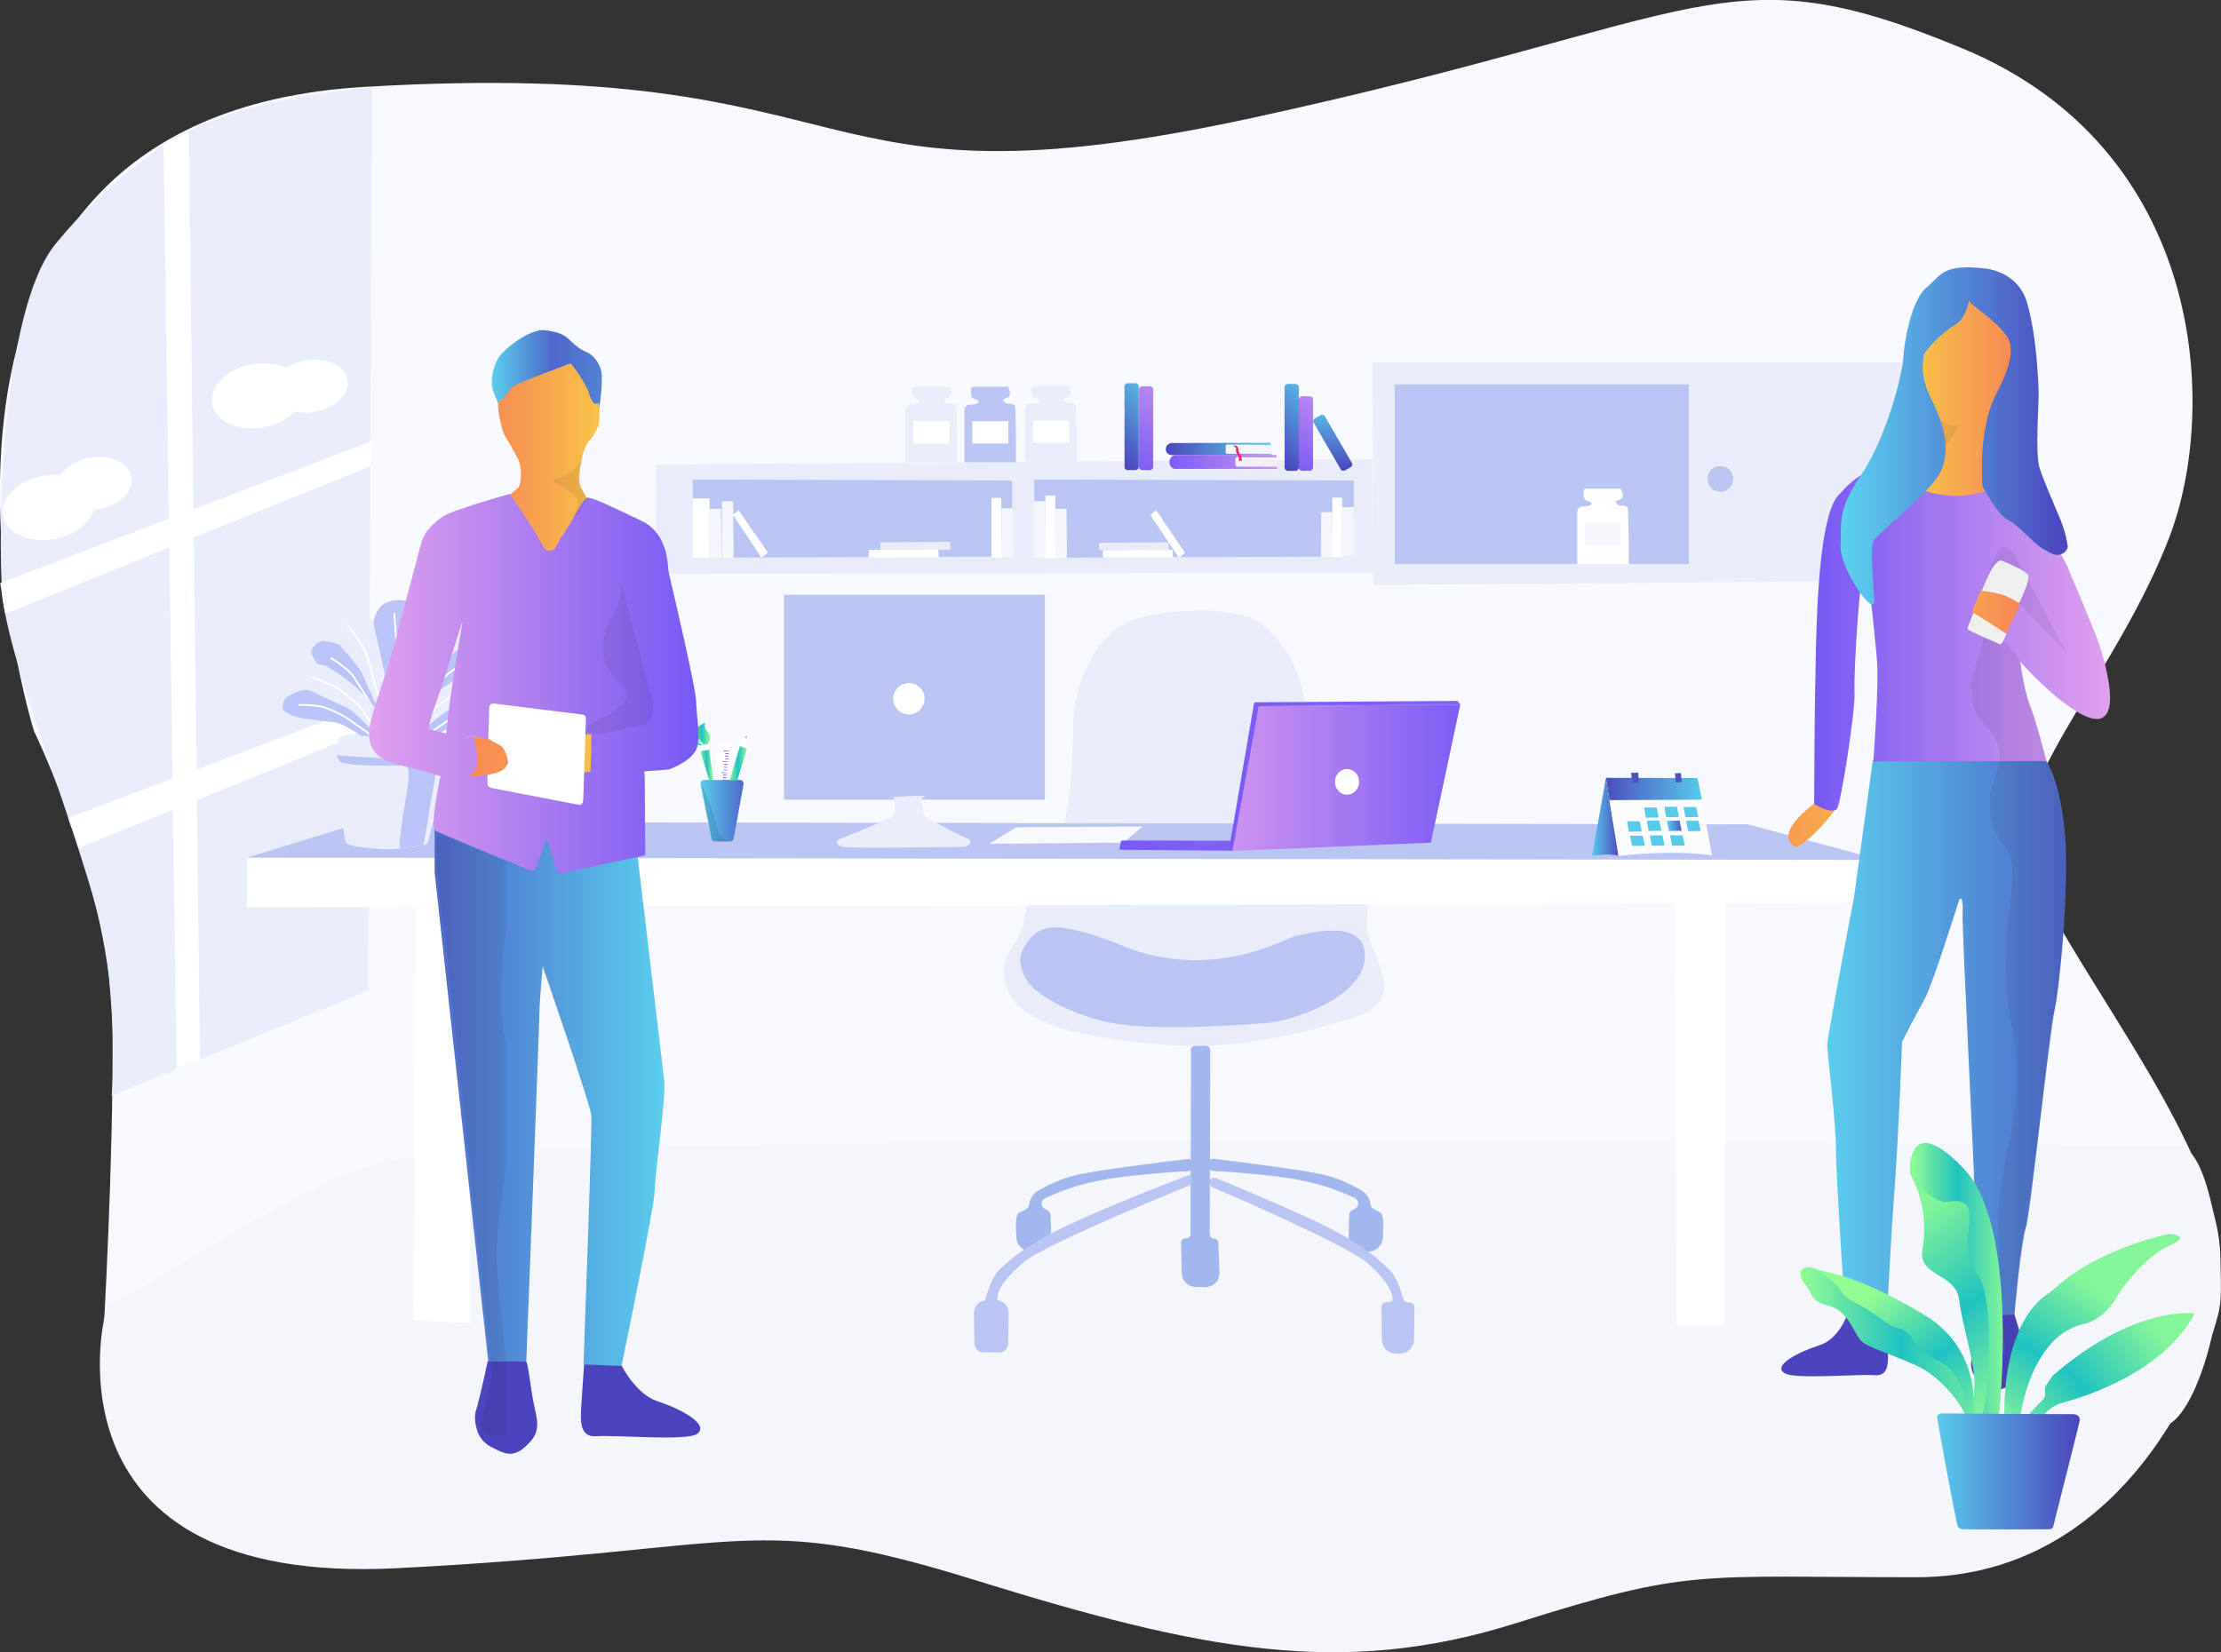 <?xml version="1.0" encoding="utf-8"?>
<!-- Generator: Adobe Illustrator 22.1.0, SVG Export Plug-In . SVG Version: 6.00 Build 0)  -->
<svg version="1.1" id="Layer_1" xmlns="http://www.w3.org/2000/svg" xmlns:xlink="http://www.w3.org/1999/xlink" x="0px" y="0px"
	 viewBox="0 0 935.2 695.8" style="enable-background:new 0 0 935.2 695.8;" xml:space="preserve">
<rect x="0" y="0" width="935.2" height="695.8" fill="#333333" stroke="none"/>
<style type="text/css">
	.st0{fill:#F8F8FF;}
	.st1{fill:#F5F5FC;}
	.st2{fill:#E9EDFB;}
	.st3{fill:#FFFFFF;}
	.st4{fill:#E9EDFA;}
	.st5{fill:#BAC5F4;}
	.st6{fill:#A2B7ED;}
	.st7{fill:#E9EDFC;}
	.st8{fill:#BAC4F6;}
	.st9{fill:none;stroke:#FFFFFF;stroke-width:0.75;stroke-linecap:round;stroke-miterlimit:10;}
	.st10{fill:#4B44BE;}
	.st11{fill:url(#SVGID_1_);}
	.st12{fill:url(#SVGID_2_);}
	.st13{fill:url(#SVGID_3_);}
	.st14{fill:url(#SVGID_4_);}
	.st15{opacity:7.000000e-02;enable-background:new    ;}
	.st16{clip-path:url(#SVGID_6_);}
	.st17{opacity:7.000000e-02;}
	.st18{fill:#EFEFEF;}
	.st19{fill:url(#SVGID_7_);}
	.st20{fill:url(#SVGID_8_);}
	.st21{fill:url(#SVGID_9_);}
	.st22{fill:url(#SVGID_10_);}
	.st23{fill:url(#SVGID_11_);}
	.st24{fill:url(#SVGID_12_);}
	.st25{fill:url(#SVGID_13_);}
	.st26{fill:url(#SVGID_14_);}
	.st27{fill:url(#SVGID_15_);}
	.st28{fill:url(#SVGID_16_);}
	.st29{fill:url(#SVGID_17_);}
	.st30{fill:url(#SVGID_18_);}
	.st31{fill:url(#SVGID_19_);}
	.st32{opacity:0.1;enable-background:new    ;}
	.st33{fill:url(#SVGID_20_);}
	.st34{fill:url(#SVGID_21_);}
	.st35{fill:url(#SVGID_22_);}
	.st36{fill:url(#SVGID_23_);}
	.st37{fill:url(#SVGID_24_);}
	.st38{fill:#F3F3F3;}
	.st39{fill:url(#SVGID_25_);}
	.st40{fill:url(#SVGID_26_);}
	.st41{fill:url(#SVGID_27_);}
	.st42{fill:url(#SVGID_28_);}
	.st43{fill:url(#SVGID_29_);}
	.st44{fill:url(#SVGID_30_);}
	.st45{fill:url(#SVGID_31_);}
	.st46{fill:url(#SVGID_32_);}
	.st47{fill:url(#SVGID_33_);}
	.st48{fill:url(#SVGID_34_);}
	.st49{fill:url(#SVGID_35_);}
	.st50{clip-path:url(#SVGID_37_);}
	.st51{clip-path:url(#SVGID_39_);}
	.st52{clip-path:url(#SVGID_41_);}
	.st53{fill:url(#SVGID_42_);}
	.st54{fill:url(#SVGID_43_);}
	.st55{fill:url(#SVGID_44_);}
	.st56{fill:url(#SVGID_45_);}
	.st57{fill:#FCFCFC;}
	.st58{fill:#58CAEA;}
	.st59{fill:url(#SVGID_46_);}
	.st60{fill:url(#SVGID_47_);}
	.st61{fill:url(#SVGID_48_);}
	.st62{fill:url(#SVGID_49_);}
	.st63{fill:url(#SVGID_50_);}
	.st64{fill:#F4F4F4;}
	.st65{fill:#4B46BD;}
	.st66{fill:url(#SVGID_51_);}
	.st67{fill:none;}
	.st68{fill:url(#SVGID_52_);}
	.st69{fill:#F8246A;}
	.st70{fill:url(#SVGID_53_);}
	.st71{fill:url(#SVGID_54_);}
	.st72{fill:url(#SVGID_55_);}
	.st73{fill:url(#SVGID_56_);}
	.st74{fill:url(#SVGID_57_);}
</style>
<title>bg6</title>
<g id="bg">
	<path class="st0" d="M14.3,307.9c0,0-80.3-258.3,139.1-271.3s178.9,55.3,373.7,13.1s198.1-71.3,299.5-29.2s108,150.7,86.8,205.9
		s-63.8,98.9-60.6,129.7s72.1,110,81.2,163.5c5,29.2-9.5,79-23.1,81.1c-100.9,16.1-506.3-10.4-506.3-10.4l-235.3-10.4L43.5,562.7
		c0,0,4.3-72.2,3.9-129.3C47,374.8,14.3,307.9,14.3,307.9z"/>
	<path class="st1" d="M44,554.8c0,0-27.4,113.4,123.1,105.7s148.8-24.4,243.8,5.1s154.2,41.2,227.6,18s75.3-19.3,168.5-19.3
		s125.1-99.4,127.5-113c2.9-16-3.8-68.5-17.2-68.6c-98.5-1.2-708.6-6.3-756.7,7c-41.3,11.4-91,49.4-114.9,59.5"/>
</g>
<g id="window">
	<path class="st2" d="M62,455.2l93-38l1.6-380.4c0,0-68.6,4.4-95.6,30.4L62,455.2z"/>
	<path class="st2" d="M61,67.2l2.3,387.5L47,461.5c0,0,2.3-17.6-1.7-55.9C41.6,369.9,3.8,283.3,1,250.2C-1,226.7,0.1,131,23.5,102.6
		C45.1,76.5,61,67.2,61,67.2z"/>
	
		<ellipse transform="matrix(0.985 -0.172 0.172 0.985 -27.012 21.093)" class="st3" cx="108.5" cy="166.8" rx="19.5" ry="13.5"/>
	
		<ellipse transform="matrix(0.985 -0.172 0.172 0.985 -25.981 24.823)" class="st3" cx="130.6" cy="162.7" rx="15.9" ry="11"/>
	
		<ellipse transform="matrix(0.985 -0.172 0.172 0.985 -36.387 6.673)" class="st3" cx="20.4" cy="213.8" rx="19.5" ry="13.5"/>
	<ellipse transform="matrix(0.985 -0.172 0.172 0.985 -34.366 9.816)" class="st3" cx="39.6" cy="203.7" rx="15.9" ry="11"/>
	<path class="st3" d="M68.9,61l4.7-2.6l0.2-0.1l2.9-1.5l2.8-1.3L84.2,446l-9.8,4.1L68.9,61z"/>
	<path class="st3" d="M33.1,357.2l-1.1-3.7c-0.2,0.1-0.8-2.7-0.9-2.7l-1.3-3l-1.1-3.3l126.9-47.9l0.4,10.7L33.1,357.2z"/>
	<path class="st3" d="M2.2,258.5l-0.4-2.1c-0.2-0.6-0.5-3.1-0.7-3.7l-0.5-4.1l-0.5-3l156.5-59.8l-0.5,10.5L2.2,258.5z"/>
</g>
<g id="seat">
	<path class="st4" d="M425.4,400.1c3.4-4.4,5.6-9.5,6.4-15c0.9-6.7,3.3-15.1,9.4-20.9c9.3-8.8,10.6-46,10.8-59.8
		c0.1-5.2,0.9-10.4,2.4-15.3c2.8-8.7,8.4-20.8,19.4-26.6c11.2-5.9,47-8.4,57.4,0.3c21.3,17.7,18.3,41,18.6,44.7
		c1.6,17.4,0.6,30.1,9.5,41.1s18.9,24.3,16.3,37.8s20.7,33.5-4.8,41.8s-51.6,14.1-80,11.8c-25.2-2-59.6-6.1-66.4-22.8
		C421.2,409,422.9,403.5,425.4,400.1z"/>
	<path class="st5" d="M431.8,398c1.2-1.7,2.7-4.2,5.4-5.6s8.2-5.2,35.1,5.8c38.4,15.8,70-3.5,73-3.9s30.1-8.9,29.4,8.9
		s-32.8,27.4-42.5,27.8s-50.1,4.3-70-1.5s-27.5-13.4-28.9-15.3C431.8,412.1,426.8,405.1,431.8,398z"/>
	<path class="st6" d="M434.4,527.2h1.9c3.4,0.1,6.3-2.7,6.3-6.1c0-0.1,0-0.1,0-0.2l-0.2-9c0-1-0.7-1.9-1.6-2.3l-0.6-0.3
		c-1.3-0.5-2-2-1.4-3.3c0.2-0.5,0.5-0.9,0.9-1.1c0.4-0.3,0.9-0.5,1.3-0.7c4.2-1.6,13.1-6.7,36.5-9.1c12.8-1.3,19.3-1.7,22.7-1.8
		c1.4-0.1,2.5-1.2,2.5-2.7c0-0.2,0-0.4-0.1-0.6l0,0c-0.3-1.2-1.5-2-2.8-1.8c-8.2,1-37.4,4.5-47,6.8c-5.6,1.4-11,3.7-16,6.7
		c-1.9,1.2-3.2,3.2-3.4,5.5c-0.1,0.8-0.5,1.5-1.1,1.9c-1,0.7-2,1.2-3.1,1.6c-1.6,0.5-1.6,6-1.2,10.6
		C428.1,524.5,430.9,527.1,434.4,527.2z"/>
	<path class="st6" d="M576.1,527.2h-1.4c-3.7,0.1-6.8-2.9-6.8-6.6c0-0.1,0-0.2,0-0.3l0.2-8.5c0-1,0.6-1.9,1.6-2.3l0.6-0.3
		c1.3-0.5,2-2,1.4-3.3c-0.2-0.4-0.5-0.8-0.9-1.1c-0.4-0.3-0.9-0.5-1.3-0.7c-4.2-1.6-13-6.7-36.2-9.1c-12.6-1.3-19.1-1.7-22.4-1.8
		c-1.4-0.1-2.5-1.2-2.5-2.7c0-0.2,0-0.4,0.1-0.6l0,0c0.3-1.2,1.5-2,2.8-1.8c8.2,1,37.1,4.5,46.5,6.8c5.6,1.4,10.9,3.7,15.8,6.7
		c1.9,1.2,3.2,3.2,3.4,5.5c0.1,0.8,0.5,1.5,1.1,1.9c0.9,0.6,1.9,1.2,3,1.6c1.6,0.5,1.5,6.1,1.2,10.7
		C582.2,524.5,579.5,527.1,576.1,527.2z"/>
	<path class="st6" d="M501.5,444.1l-0.2,75.7c0,1-0.8,1.8-1.8,1.8l0,0h-0.4c-1,0-1.8,0.8-1.8,1.8c0,0,0,0,0,0.1l0.3,12.8
		c0.1,3.1,2.6,5.7,5.8,5.7l4,0.1c3.3,0.1,6.1-2.6,6.1-5.9c0-0.1,0-0.2,0-0.4l-0.5-12.4c0-1-0.8-1.7-1.8-1.7l0,0
		c-1,0-1.8-0.8-1.8-1.8l0,0l0.2-77.6c0-1-0.8-1.8-1.8-1.8l0,0h-4.6c-1,0-1.8,0.8-1.8,1.8c0,0,0,0,0,0.1L501.5,444.1z"/>
	<path class="st5" d="M501.6,499c0,0-61.2,24.6-70.8,32.8s-11.2,13.3-10.8,15.5c0,0.2,0.4,0.4,0.8,0.5c2.4,0.7,4,2.9,3.9,5.3
		l-0.2,12.9c0,2-1.7,3.6-3.6,3.6H414c-2,0-3.6-1.6-3.7-3.6l-0.2-12.8c-0.1-2.7,1.9-5.1,4.6-5.5h0.1c0,0,2.4-9.7,6.1-13
		s10.2-10.7,35.8-21.9s44.8-18.2,44.8-18.2L501.6,499z"/>
	<path class="st5" d="M509.3,498.1c0,0.8,0.5,1.6,1.2,1.9c8.4,3.6,57.2,24.7,65.6,32.2c9.1,8.2,10.6,13.3,10.2,15.5
		c-0.1,0.5-1.4,0.7-2.7,0.8c-1.1,0.1-1.9,1-1.9,2.1l0.2,13.7c0,3.2,2.7,5.8,5.9,5.8h1.7c3.2,0,5.8-2.6,5.9-5.8l0.2-13.6
		c0-1-0.7-1.9-1.7-2l-1.5-0.3c-0.8-0.1-1.4-0.7-1.6-1.5c-0.7-2.7-2.7-9.2-5.5-11.8c-3.5-3.3-9.7-10.7-33.9-21.9
		c-18.6-8.5-33.5-14.6-39.4-17c-1-0.4-2.2,0-2.6,1C509.4,497.6,509.4,497.8,509.3,498.1L509.3,498.1z"/>
</g>
<g id="table">
	<polygon class="st3" points="174,556.2 175,382.2 198,382.2 198,557.2 	"/>
	<polygon class="st3" points="705,379.1 706,558.2 726,558.2 726.4,379.9 	"/>
	<polygon class="st3" points="104,361.2 104,382.2 792,380.2 792,362.2 	"/>
	<polygon class="st5" points="104,361.2 153,346.2 736,347.2 792,362.2 	"/>
	<polygon class="st0" points="416.5,355.4 428,348.4 481.1,348.1 473.1,354.9 	"/>
</g>
<g id="Flower">
	<path class="st7" d="M152,309.1c0,0-8.7-0.4-9.8,2.4s2,41,3.4,43.3s15.2,2.9,19.1,2.9c0,0,14.5-1.3,15.2-2.3s10.5-40.5,7.3-45.8
		s-34.7-0.4-34.7-0.4"/>
	<path class="st8" d="M141.5,318.1c0,0,27,2.1,30.2,1.2s2.1-9,2.1-9l13.4-0.6c0,0,0,7.8-0.9,8.7c-1,1.2-1.8,2.6-2.3,4.1
		c0,0.5-5.7,33.5-5.7,33.5s-8.7,1.3-9.8,1.2c-1.4-0.2,3.6-27.4,3.6-29.3s0-5.5-1.4-5.5s-27.8,0.8-28-2.2
		C142.6,319.5,142.1,318.7,141.5,318.1"/>
	<path class="st8" d="M152.2,310c0,0-7.5-5.3-11.5-5.8s-8.7-1-12.7-1.6s-9.1-2.4-9-4.8c0.1-2.3,0.6-3.5,2.9-4.8
		c2-1.3,4.2-2.1,6.6-2.4c1.8-0.2,19.8,4.5,27.3,15.7l3,3.7L152.2,310L152.2,310z"/>
	<path class="st8" d="M126.1,296.9c0,0,6.9-0.1,10.7,1.1c3,1.1,5.8,2.4,8.6,4l11.3,7.9"/>
	<path class="st9" d="M126.1,296.9c0,0,6.9-0.1,10.7,1.1c3,1.1,5.8,2.4,8.6,4l11.3,7.9"/>
	<path class="st8" d="M160.1,309.7c0,0-8.8-11.9-12.2-15.3s-7.4-7.2-10.7-10.7s-7.4-8.5-5.7-10.6s3-3.5,6.2-3c2.5,0.3,4.9,1.2,7,2.6
		c1.8,1.1,17.7,16.3,20,33.7l2.3,3.5L160.1,309.7z"/>
	<path class="st9" d="M139.5,277.2c0,0,6.8,4.1,9.5,8c2.5,3.7,6.5,10.2,6.5,10.2l4.5,12.5"/>
	<path class="st7" d="M164.5,310.2c0,0-10.2-22.2-12.1-26.6s-9.7-11-11.5-15.5c-1.7-4.5-2.8-7.7-1-10.2s6.5-4.5,9.5-3
		c2.8,1.4,6.5,5.6,8.1,7.7c1.3,1.7,9.6,31.8,8.9,38.8l1.6,8.9L164.5,310.2z"/>
	<path class="st9" d="M146.4,263.2c0,0,5.9,7.6,7.7,12c2,5,4,14.5,3.7,13l6.1,20.6"/>
	<path class="st7" d="M158.9,310.1c0,0-9-10.3-13.4-12.3s-9.4-4.2-13.7-6.4s-9.4-5.8-8.6-8c0.9-2.2,1.8-3.1,4.9-3.5
		c2.7-0.5,5.5-0.4,8.2,0.2c2,0.5,20.8,11.9,25.6,25.4l2.2,4.7L158.9,310.1z"/>
	<path class="st9" d="M131.5,285.4c0,0,7.8,2.6,11.7,5.2c2.9,2.2,5.7,4.5,8.4,7.1l8.6,12.6"/>
	<path class="st8" d="M182.4,310.3c0,0,8.2-5,12.5-5.5s9.3-0.9,13.7-1.5s9.8-2.3,9.7-4.5s-0.6-3.3-3.2-4.6c-2.2-1.2-4.6-2-7.1-2.3
		c-1.9-0.2-21.5,4.3-29.6,15l-3.3,3.5L182.4,310.3z"/>
	<path class="st8" d="M210.6,297.9c0,0-7.5-0.1-11.6,1.1c-3.2,1-6.3,2.3-9.3,3.8l-10.9,7.3"/>
	<path class="st9" d="M210.6,297.9c0,0-7.5-0.1-11.6,1.1c-3.2,1-6.3,2.3-9.3,3.8l-10.9,7.3"/>
	<path class="st8" d="M173.8,310.1c0,0,9.5-11.4,13.2-14.6s8-6.9,11.6-10.2s8-8.1,6.2-10.1s-3.2-3.3-6.7-2.9
		c-2.7,0.2-5.2,1.1-7.5,2.5c-1.9,1.1-19.1,15.6-21.6,32.2l-2.5,3.4L173.8,310.1z"/>
	<path class="st9" d="M196.1,279c0,0-7.4,3.9-10.3,7.6c-2.7,3.5-7.1,9.8-7.1,9.8l-4.9,11.9"/>
	<path class="st7" d="M169.1,310.6c0,0,11.1-21.2,13.1-25.4s10.5-10.5,12.4-14.8s3.1-7.4,1.1-9.7c-2-2.3-7.1-4.3-10.3-2.9
		c-3.1,1.3-7,5.3-8.8,7.4c-1.4,1.6-10.4,30.4-9.7,37.1l-1.7,8.5L169.1,310.6z"/>
	<path class="st8" d="M168,310.3c0,0,0.9-20.7,3-27.4c1.4-4.5,2.8-12,4.7-16.3s-1-9.8-2.9-12.2c-1.9-2.4-7-1.9-10.3-0.5
		c-3.1,1.3-4.8,5.6-5.2,7.9c-0.3,2.1,7,27,6.2,36.2l0.6,12.4L168,310.3z"/>
	<path class="st9" d="M188.6,265.7c0,0-6.3,7.2-8.3,11.5c-2.2,4.8-4.3,13.9-4,12.4l-7.2,20.2"/>
	<path class="st7" d="M175.2,310.5c0,0,9.8-9.8,14.5-11.7c4.7-1.9,10.2-4,14.8-6.1s10.2-5.5,9.3-7.6s-1.9-2.9-5.3-3.3
		c-2.9-0.4-5.9-0.4-8.8,0.2c-2.2,0.5-22.5,11.3-27.7,24.2l-2.4,4.4L175.2,310.5z"/>
	<path class="st9" d="M204.7,286.8c0,0-8.4,2.5-12.6,4.9c-3.1,2-6.2,4.3-9,6.7l-9.5,10.6"/>
	<path class="st9" d="M166,258.4c0,0,1.7,17.7,0.7,22.5c-0.4,2-0.2,14.5-0.2,14.5l-0.3,13.9"/>
</g>
<g id="computer">
	<rect x="330.1" y="250.5" class="st5" width="109.9" height="86.3"/>
	<circle class="st3" cx="382.7" cy="294.3" r="6.6"/>
	<path class="st4" d="M375.8,334.7c0,0,2.8,7.3-0.4,9.3s-22.6,9.7-22.6,9.7s-1.4,2.3,2,3c3.1,0.7,42.5,0.1,51,0
		c1.2,0.1,2.3-0.6,2.8-1.7c0.2-0.7-0.1-1.5-1.6-2c-2.6-0.9-12.2-6.2-16.4-8.4c-1.5-0.8-1.9-2.3-2.2-3.8c-0.5-2.3-0.8-4.8,0.8-5.3
		c2.5-0.8-13.3,0.2-13.3,0.2"/>
</g>
<g id="books">
	<polygon class="st4" points="292.5,241.6 578.3,241.2 577.8,193.4 276.3,195.7 276.1,241.6 	"/>
	<polygon class="st5" points="435.5,202 435.5,234.9 570,234.4 570,202.4 	"/>
	<polygon class="st5" points="291.7,202 291.7,234.9 426.2,234.4 426.2,202.4 	"/>
	<polygon class="st3" points="291.7,209.9 298.8,209.9 298.8,235 291.7,234.9 	"/>
	<polygon class="st1" points="298.9,214.3 303.6,214.3 303.8,234.9 298.8,235 	"/>
	<polygon class="st3" points="417.5,209.7 421.6,209.7 421.6,234.8 417.5,234.7 	"/>
	<polygon class="st1" points="421.7,214.1 426.4,214.1 426.6,234.7 421.6,234.8 	"/>
	<polygon class="st1" points="304,211.1 308.7,211.1 308.9,234.9 303.9,235 	"/>
	<polygon class="st3" points="308.6,216.8 311,214.9 323.3,232.7 320.6,234.9 	"/>
	<polygon class="st3" points="365.8,234.8 395.3,234.8 395.1,231.4 365.8,231.6 	"/>
	<polygon class="st4" points="370.7,231.5 400.2,231.5 400.1,228.2 370.7,228.4 	"/>
	<polygon class="st3" points="440.2,208.7 444.3,208.7 444.4,235.1 440.2,235 	"/>
	<polygon class="st1" points="444.4,214.3 449.1,214.3 449.3,234.9 444.4,235 	"/>
	<polygon class="st3" points="561,209.6 565.1,209.6 565.2,234.6 561,234.6 	"/>
	<polygon class="st1" points="565.1,213.6 570,213.6 570.2,234.4 565.2,234.5 	"/>
	<polygon class="st1" points="556.3,215.7 561,215.7 561.2,234.6 556.2,234.7 	"/>
	<polygon class="st1" points="435.4,211.1 440.2,211.1 440.3,235 435.4,235.1 	"/>
	<polygon class="st3" points="484.4,216.9 486.8,214.9 499,232.8 496.4,234.9 	"/>
	<polygon class="st3" points="464.4,234.8 493.9,234.8 493.7,231.5 464.4,231.7 	"/>
	<polygon class="st4" points="462.8,231.7 492.2,231.7 492.1,228.4 462.8,228.6 	"/>
	<polyline class="st4" points="578.1,190.9 577.8,152.6 845.8,152.6 846.4,244.2 578.3,246.4 578.1,194.4 	"/>
	<path class="st4" d="M387.2,168.7c0,0-2.6-0.9-2.8-1.5s-1.1-4.3,0.6-4.3h14.6c0,0,2.4,3.9-0.6,4.7s-0.4,2.4,0.4,2.4s2.8,0,3.2,1.1
		s0.4,23.6,0.4,23.6h-21.7v-21.9c0-1.3,1-2.3,2.3-2.4h0.1C386.1,170.4,387.8,169.8,387.2,168.7z"/>
	<rect x="384.6" y="177.4" class="st3" width="15.2" height="9.4"/>
	<path class="st5" d="M412,168.7c0,0-2.6-0.9-2.8-1.5s-1.1-4.3,0.6-4.3h14.6c0,0,2.4,3.9-0.6,4.7s-0.4,2.4,0.4,2.4s2.8,0,3.2,1.1
		s0.4,23.6,0.4,23.6h-21.7v-21.9c0-1.3,1-2.3,2.3-2.4h0.1C411,170.4,412.7,169.8,412,168.7z"/>
	<rect x="409.4" y="177.4" class="st3" width="15.2" height="9.4"/>
	<path class="st4" d="M437.6,168.4c0,0-2.6-0.9-2.8-1.5s-1.1-4.3,0.6-4.3H450c0,0,2.4,3.9-0.6,4.7s-0.4,2.4,0.4,2.4s2.8,0,3.2,1.1
		s0.4,23.6,0.4,23.6h-21.7v-21.9c0-1.3,1-2.3,2.3-2.4h0.1C436.5,170.1,438.3,169.5,437.6,168.4z"/>
	<rect x="435" y="177.1" class="st3" width="15.2" height="9.4"/>
	<rect x="587.3" y="161.9" class="st5" width="123.8" height="75.6"/>
	<circle class="st5" cx="724.4" cy="201.7" r="5.4"/>
	<path class="st3" d="M670,211.6c0,0-2.6-0.9-2.8-1.5s-1.1-4.3,0.6-4.3h14.6c0,0,2.4,3.9-0.6,4.7s-0.4,2.4,0.4,2.4s2.8,0,3.2,1.1
		s0.4,23.6,0.4,23.6h-21.7v-21.9c0-1.3,1-2.3,2.3-2.4h0.1C668.9,213.3,670.6,212.7,670,211.6z"/>
	<rect x="667.3" y="220.3" class="st1" width="15.2" height="9.4"/>
</g>
<g>
	<g>
		<path class="st10" d="M836.1,550.8c0,0.1-3.1,10-5.1,17.5c-2,7.6-1.2,10.3,3.6,14.7s8.2,2.3,12.7,0c4-2,5.8-5.9,6-10.5
			c0-0.9-0.1-1.7-0.3-2.6c-0.2-0.5-0.5-1.5-0.5-1.7c-1.4-5.1-4.3-14.6-4.3-14.6L836.1,550.8"/>
		<path class="st10" d="M766.1,566.6c-7.7,2.4-20.3,8.4-14.6,11.8c4.2,2.6,31.1,0.3,37.6,0.8c4.9,0.5,6.3-2.8,5.8-10.2
			c-0.5-5.6-0.8-15.8-0.8-15.8l-16.4,0.8C777.7,554,774.2,564.1,766.1,566.6"/>
	</g>
	
		<linearGradient id="SVGID_1_" gradientUnits="userSpaceOnUse" x1="1387.71" y1="722.35" x2="1488.284" y2="722.35" gradientTransform="matrix(-1 0 0 -1 2257.523 1160)">
		<stop  offset="0" style="stop-color:#4F68CA"/>
		<stop  offset="1" style="stop-color:#5ACEED"/>
	</linearGradient>
	<path class="st11" d="M788.6,320.2l-7.9,57.5c0,0-11.3,59-11.3,62.4s3.7,32.5,3.7,44.7c0,12.1,4,69.9,4,69.9l17.4,0.4
		c0,0,1.7-34.5,3.4-56.5c1.6-21.9,3-59.8,3-59.8s6-11.8,9.4-17.8s14.7-42.2,14.7-42.2s1.7-2.4,1.4,5c-0.4,7.4,5,108.5,5,119.2
		s3.8,51.1,3.8,51.1l13-0.4c0,0,2.7-31,4.8-36.6c2-5.7,10-83.4,12.1-91.7c2-8.3,6.3-51.3,4.4-74c-1.9-22.7-8-31.1-8-31.1
		L788.6,320.2z"/>
	
		<linearGradient id="SVGID_2_" gradientUnits="userSpaceOnUse" x1="1399.884" y1="-401.683" x2="1504.681" y2="-401.683" gradientTransform="matrix(-1 0 0 1 2257.523 640)">
		<stop  offset="0" style="stop-color:#F87B58"/>
		<stop  offset="0.5" style="stop-color:#F8C548"/>
		<stop  offset="1" style="stop-color:#F89C51"/>
	</linearGradient>
	<path class="st12" d="M840.7,129.7c-11.3-4.2-17.7-9.8-22.4-9.8c-5.1,0-8.2,6.5-13.4,28.2c-9.9,41.8-16.3,78.7-28,93
		c-16.2,19.6-6.9,34.5-7.1,40.4s-4.2,55.5-6,57c-3.1,2.5-16.2,12.6-8.3,18.1c2.6,1.8,18.5-15,18.6-18.7c0-3.5,2.7-56.9,2.9-58.8
		s1.5-37.3,1.5-37.3l16.3-7.7l26,27.6l29.8,6.4l5.8-97.3l1.4-6.2l-3.3-3.3l-0.1,0.1C854.3,161.4,846.7,131.9,840.7,129.7"/>
	
		<linearGradient id="SVGID_3_" gradientUnits="userSpaceOnUse" x1="1368.854" y1="889.618" x2="1493.607" y2="889.618" gradientTransform="matrix(-1 0 0 -1 2257.523 1160)">
		<stop  offset="0" style="stop-color:#E1A1ED"/>
		<stop  offset="1" style="stop-color:#7658F4"/>
	</linearGradient>
	<path class="st13" d="M839.4,207.4c0.5,2.9-3.2-7.8-1.5-1.5c-6.3,2.7-13.3,3.7-20.1,2.5c-11.1-1.8-15.1-4.6-23.2-7.4
		s-10.8-3.1-20.6,7.7s-9.3,70.6-9.6,78s-0.5,51.9-0.5,51.9s6.7,4.4,9.5,2.2c1.7-1.5,7.9-42,7.5-48.8c-0.5-9.7,2.6-56.8,4.5-53.3
		c1.8,3.5,4.9,38.8,4.9,38.8c1,10.8-1.5,43.2-1.5,43.2l72.9-0.2c0,0-4.3-16.9-7.1-24s-4.6-21.6-4.6-25.6c0-3.2-20.7-10.1-19.4-13.7
		c0.5-1.5,2.5-6.2,3.2-7.9c2.2-4.9,16.4,3.4,16.6,5c0.2,1-5.9,12.3-5.7,13.4l3.7,8.4c3.4,4.4,25.2,27.6,35.1,26.7
		c10.4-1,1.7-28.3-0.9-35c-4.9-12.4-12.1-29.2-12.1-29.2s-3.9-8.6-8.8-14.5s-16.1-11.2-16.2-11.5"/>
	
		<linearGradient id="SVGID_4_" gradientUnits="userSpaceOnUse" x1="1386.823" y1="976.416" x2="1482.535" y2="976.416" gradientTransform="matrix(-1 0 0 -1 2257.523 1160)">
		<stop  offset="0" style="stop-color:#4B44BE"/>
		<stop  offset="1" style="stop-color:#5BD3EF"/>
	</linearGradient>
	<path class="st14" d="M835,113c-2.1-0.2-4.3-0.4-6.5-0.4c-11.1,0-12.2,4.3-17.5,8.7c-6.2,5.2-9.3,23.1-9.6,29.6s-7,33.2-17.4,48.6
		s-8.5,19.8-9,30s14.6,31.1,14.2,23.4s-1.7-21.6-0.5-24.7s19.5-16.8,26.7-26.7s3.1-23-2.1-33.3c-5.2-10.3-3.4-16.3-3.4-18.1
		s7.7-10.1,13.2-13.2c5.5-3.1,5.8-11.8,6.2-10c0.5,1.7,10.8,7.5,15.7,14.7s-2.2,19.7-5.3,26.1s-5.6,18.5-5.1,31.8
		c0.1,2.6-0.2,5.2,0.5,6s6,11.4,10.7,13.7c4.4,2.2,10,9.2,14.3,11.9c1.4,0.8,2.7,1.6,4.2,2.2c0.1,0.1,0.3,0.1,0.5,0.2
		c2.6,0.8,5.2-0.6,5.9-3.1l-0.4-2.4c-0.5-2.9-1.4-5.8-2.5-8.6c-2.8-7-7.5-17.2-9.1-22.7c-1.8-6.2-0.1-28.5-0.3-31.8
		c-0.1-3.1-0.7-23-4.8-37.2S835,113,835,113"/>
	<g>
		<g>
			<g class="st15">
				<g>
					<g>
						<defs>
							<rect id="SVGID_5_" x="828.1" y="127.4" width="42" height="456.7"/>
						</defs>
						<clipPath id="SVGID_6_">
							<use xlink:href="#SVGID_5_"  style="overflow:visible;"/>
						</clipPath>
						<g class="st16">
							<path d="M835.2,248.6c5.4-18.9,8.1-21.7,13.1-14.6c4.7,6.9,18.5,36.4,23,42c1,1.3-22.2-22.9-22.2-22.9l-2.2-1.1
								c-2-1.2-4.1-2.2-6.3-3.1"/>
						</g>
					</g>
				</g>
			</g>
			<g class="st17">
				<path d="M841.7,553.5c0,0,0.6-6.8,0-23.9c-0.6-17.2-1.6-19.9,4.7-50.2s0.6-45.8-0.5-53.9s-1.4-12.2-0.9-33
					c0.2-6.3,2.8-15,2.3-27c-0.5-12.1-10-10-9.5-29.3c0.2-7.9,9.7-17.8-0.6-29c-10.3-11.1-7.9-19.1-2.1-37.8c0.8-2.7,5.8,1.6,7,1
					c0.5-0.2,1.2-0.3,1.7-0.2l1.2,1c0,0,5.8,6.4,5.7,8c-0.4,3,3.3,17.4,4.6,20.1c1.5,3,5.8,19.3,5.8,19.3l0.5,1.9
					c1.9,3.5,5.8,15.7,7.6,26.5c0.2,1.2,0.1,2.3,0.2,4.2s0.3,1.9,0,3.1c0.2,1.5,0.3,2.9,0.4,4.4c-0.1,0.6,0.1,2.2,0.1,2.6
					c0.1,1.3,0.1,2.6-0.1,4c0.3,15.9-2.3,43-2.8,47.4c-0.6,4.9-18,133.1-18.5,137.2c-0.1,0.8-0.1,1.6-0.2,2.4c0,0.5,0,1.1,0.1,1.6
					c0.4,1.2,0.7,2.4,1.2,3.6c0.8,2.4,1.6,6.1,3,10.4c3.5,10.6-5.3,15.5-7.4,16.2c-2.1,0.6-5.1-1.5-5.1-3.7s6.5-11.5,3.7-15.7
					c-2.2-3.2-2.3-8.2-2.2-10.2C841.6,554,841.6,553.8,841.7,553.5"/>
			</g>
			<path class="st18" d="M853.8,241.8c0.9,0.7-0.1,3.8-0.5,5c-2,5.1-3,7.3-3.2,7.2s-4.1-2.8-7.6-3.7c-2.4-0.6-4.8-1.1-7.3-1.4
				c-0.7-0.1-0.7-0.1-0.6-0.3c1-2.3,5.1-13.8,8.5-12.4c3,1.2,7.3,3.4,8,3.7l0.2,0.1L853.8,241.8z"/>
		</g>
		<path class="st15" d="M819.1,187.1c0.6-2.3-3.4-12.4-0.5-9.5c1.6,1.7,4.2,2.3,6.4,1.5C825,179.1,818.5,189.4,819.1,187.1z"/>
		<path class="st18" d="M843.2,270.5c-0.2,0.5-0.6,0.7-1.2,0.8c0,0-13.1-5.6-13.4-6.2c-0.4-0.6,0.7-2.7,0.7-2.7s1.2-3.3,1.6-4.1
			c0.2-0.4,14,8.7,14,8.7C844.4,268.2,843.8,269.4,843.2,270.5z"/>
	</g>
</g>
<g>
	<polygon class="st3" points="306.4,328.6 300.9,328.6 302.1,313 308.1,313.4 	"/>
	
		<linearGradient id="SVGID_7_" gradientUnits="userSpaceOnUse" x1="573.089" y1="102.435" x2="575.587" y2="102.435" gradientTransform="matrix(-1 0 0 -1 880.321 418.767)">
		<stop  offset="0" style="stop-color:#CD94EF"/>
		<stop  offset="1" style="stop-color:#7A5BF5"/>
	</linearGradient>
	<polygon class="st19" points="307.2,316.6 304.7,316.4 304.8,316 307.2,316.2 	"/>
	
		<linearGradient id="SVGID_8_" gradientUnits="userSpaceOnUse" x1="553.825" y1="100.925" x2="556.324" y2="100.925" gradientTransform="matrix(-0.644 2.942711e-02 2.878791e-02 -1.001 661.145 402.121)">
		<stop  offset="0" style="stop-color:#CD94EF"/>
		<stop  offset="1" style="stop-color:#7A5BF5"/>
	</linearGradient>
	<polygon class="st20" points="307,317.7 305.4,317.6 305.5,317.2 307,317.3 	"/>
	
		<linearGradient id="SVGID_9_" gradientUnits="userSpaceOnUse" x1="553.911" y1="99.9" x2="556.408" y2="99.9" gradientTransform="matrix(-0.644 2.942711e-02 2.878791e-02 -1.001 661.149 402.119)">
		<stop  offset="0" style="stop-color:#CD94EF"/>
		<stop  offset="1" style="stop-color:#7A5BF5"/>
	</linearGradient>
	<polygon class="st21" points="306.9,318.7 305.3,318.6 305.4,318.2 307,318.4 	"/>
	
		<linearGradient id="SVGID_10_" gradientUnits="userSpaceOnUse" x1="573.635" y1="98.004" x2="576.133" y2="98.004" gradientTransform="matrix(-1 0 0 -1 880.324 418.762)">
		<stop  offset="0" style="stop-color:#CD94EF"/>
		<stop  offset="1" style="stop-color:#7A5BF5"/>
	</linearGradient>
	<polygon class="st22" points="306.7,321 304.2,320.8 304.2,320.5 306.7,320.7 	"/>
	
		<linearGradient id="SVGID_11_" gradientUnits="userSpaceOnUse" x1="553.973" y1="98.784" x2="556.472" y2="98.784" gradientTransform="matrix(-0.644 2.942711e-02 2.878791e-02 -1.001 661.151 402.132)">
		<stop  offset="0" style="stop-color:#CD94EF"/>
		<stop  offset="1" style="stop-color:#7A5BF5"/>
	</linearGradient>
	<polygon class="st23" points="306.9,319.9 305.3,319.7 305.3,319.4 306.9,319.5 	"/>
	
		<linearGradient id="SVGID_12_" gradientUnits="userSpaceOnUse" x1="554.443" y1="96.466" x2="556.942" y2="96.466" gradientTransform="matrix(-0.644 2.942711e-02 2.878791e-02 -1.001 661.147 402.125)">
		<stop  offset="0" style="stop-color:#CD94EF"/>
		<stop  offset="1" style="stop-color:#7A5BF5"/>
	</linearGradient>
	<polygon class="st24" points="306.5,322.2 304.9,322.1 304.9,321.7 306.5,321.8 	"/>
	
		<linearGradient id="SVGID_13_" gradientUnits="userSpaceOnUse" x1="554.55" y1="95.207" x2="557.047" y2="95.207" gradientTransform="matrix(-0.644 2.942711e-02 2.878791e-02 -1.001 661.141 402.122)">
		<stop  offset="0" style="stop-color:#CD94EF"/>
		<stop  offset="1" style="stop-color:#7A5BF5"/>
	</linearGradient>
	<polygon class="st25" points="306.4,323.4 304.8,323.3 304.8,323 306.4,323.1 	"/>
	
		<linearGradient id="SVGID_14_" gradientUnits="userSpaceOnUse" x1="574.071" y1="93.323" x2="576.569" y2="93.323" gradientTransform="matrix(-1 0 0 -1 880.322 418.767)">
		<stop  offset="0" style="stop-color:#CD94EF"/>
		<stop  offset="1" style="stop-color:#7A5BF5"/>
	</linearGradient>
	<polygon class="st26" points="306.2,325.7 303.8,325.5 303.8,325.2 306.3,325.4 	"/>
	
		<linearGradient id="SVGID_15_" gradientUnits="userSpaceOnUse" x1="554.703" y1="94.09" x2="557.2" y2="94.09" gradientTransform="matrix(-0.644 2.942711e-02 2.878791e-02 -1.001 661.146 402.125)">
		<stop  offset="0" style="stop-color:#CD94EF"/>
		<stop  offset="1" style="stop-color:#7A5BF5"/>
	</linearGradient>
	<polygon class="st27" points="306.3,324.6 304.7,324.4 304.7,324.1 306.3,324.2 	"/>
	
		<linearGradient id="SVGID_16_" gradientUnits="userSpaceOnUse" x1="554.926" y1="90.883" x2="557.424" y2="90.883" gradientTransform="matrix(-0.644 2.942711e-02 2.878791e-02 -1.001 661.146 402.132)">
		<stop  offset="0" style="stop-color:#CD94EF"/>
		<stop  offset="1" style="stop-color:#7A5BF5"/>
	</linearGradient>
	<polygon class="st28" points="306,327.8 304.4,327.7 304.5,327.3 306.1,327.4 	"/>
	
		<linearGradient id="SVGID_17_" gradientUnits="userSpaceOnUse" x1="554.883" y1="89.857" x2="557.38" y2="89.857" gradientTransform="matrix(-0.644 2.942711e-02 2.878791e-02 -1.001 661.146 402.129)">
		<stop  offset="0" style="stop-color:#CD94EF"/>
		<stop  offset="1" style="stop-color:#7A5BF5"/>
	</linearGradient>
	<polygon class="st29" points="306,328.8 304.4,328.7 304.5,328.3 306.1,328.4 	"/>
	
		<linearGradient id="SVGID_18_" gradientUnits="userSpaceOnUse" x1="554.879" y1="91.971" x2="557.378" y2="91.971" gradientTransform="matrix(-0.644 2.942711e-02 2.878791e-02 -1.001 661.154 402.127)">
		<stop  offset="0" style="stop-color:#CD94EF"/>
		<stop  offset="1" style="stop-color:#7A5BF5"/>
	</linearGradient>
	<polygon class="st30" points="306.1,326.7 304.5,326.6 304.5,326.2 306.1,326.3 	"/>
	
		<linearGradient id="SVGID_19_" gradientUnits="userSpaceOnUse" x1="567.224" y1="77.279" x2="585.406" y2="77.279" gradientTransform="matrix(-1 0 0 -1 880.318 418.76)">
		<stop  offset="0" style="stop-color:#4F68CA"/>
		<stop  offset="1" style="stop-color:#5ACEED"/>
	</linearGradient>
	<path class="st31" d="M312,328.6c0.7,0.1,1.2,0.9,1.1,1.6l-4.2,23.1c-0.1,0.7-0.7,1.1-1.4,1.1h-6.6c-0.7,0-1.2-0.5-1.3-1.1
		l-4.6-23.1c0-0.1,0-0.2,0-0.3c0-0.8,0.6-1.4,1.4-1.4h15.4C311.8,328.6,311.9,328.6,312,328.6z"/>
	<path class="st32" d="M299.5,352.6c0-0.1,0-0.1,0-0.2c-1.1-7-2.3-10.4-2.6-13c-0.1-1-0.9-4.6-1.9-9.2c0-0.1,0-0.2,0-0.3
		c0.8,1.2,5.5,10.9,6.4,17.1c0.9,6.2,5.6,7.4,5.6,7.4H301C300.3,354.4,299.5,354,299.5,352.6z"/>
	
		<linearGradient id="SVGID_20_" gradientUnits="userSpaceOnUse" x1="291.679" y1="374.611" x2="298.945" y2="374.611" gradientTransform="matrix(-1 0 0 -1 606.208 696)">
		<stop  offset="0" style="stop-color:#93FD93"/>
		<stop  offset="0.51" style="stop-color:#21C2C1"/>
		<stop  offset="1" style="stop-color:#84F599"/>
	</linearGradient>
	<polygon class="st33" points="311.6,314.2 307.3,328.6 310.5,328.6 314.5,315.3 	"/>
	<polygon class="st3" points="313.8,310.6 311.6,314.2 314.5,315.3 314.5,310.9 	"/>
	
		<linearGradient id="SVGID_21_" gradientUnits="userSpaceOnUse" x1="291.679" y1="385.646" x2="292.364" y2="385.646" gradientTransform="matrix(-1 0 0 -1 606.208 696)">
		<stop  offset="0" style="stop-color:#CD94EF"/>
		<stop  offset="1" style="stop-color:#7A5BF5"/>
	</linearGradient>
	<polygon class="st34" points="314.5,309.8 313.8,310.6 314.5,310.9 	"/>
	
		<linearGradient id="SVGID_22_" gradientUnits="userSpaceOnUse" x1="306.088" y1="373.917" x2="311.042" y2="373.705" gradientTransform="matrix(-1 0 0 -1 606.208 696)">
		<stop  offset="0" style="stop-color:#93FD93"/>
		<stop  offset="0.51" style="stop-color:#21C2C1"/>
		<stop  offset="1" style="stop-color:#84F599"/>
	</linearGradient>
	<polygon class="st35" points="300.4,328.6 298.6,315.7 294.9,316.3 298.6,328.6 	"/>
	<polyline class="st3" points="294.9,316.3 294.6,314 298.1,313.4 298.6,315.7 	"/>
	
		<linearGradient id="SVGID_23_" gradientUnits="userSpaceOnUse" x1="581.287" y1="109.537" x2="588.639" y2="109.537" gradientTransform="matrix(-1 0 0 -1 880.318 418.76)">
		<stop  offset="0" style="stop-color:#93FD93"/>
		<stop  offset="0.51" style="stop-color:#21C2C1"/>
		<stop  offset="1" style="stop-color:#84F599"/>
	</linearGradient>
	<path class="st36" d="M291.7,310.7c0.2,2.7,2.9,3.3,2.9,3.3l3.5-0.7c1.4-3,1.3-3.5-0.4-5.4c-1.7-2-0.5-3.6-0.5-3.6
		C293.9,305.5,291.5,307.9,291.7,310.7z"/>
	
		<linearGradient id="SVGID_24_" gradientUnits="userSpaceOnUse" x1="566.607" y1="93.726" x2="570.12" y2="93.726" gradientTransform="matrix(-0.99 0.13 -0.13 -0.99 869.118 329.95)">
		<stop  offset="0" style="stop-color:#FFFFFF"/>
		<stop  offset="1" style="stop-color:#FFFFFF;stop-opacity:0"/>
	</linearGradient>
	<path class="st37" d="M296.4,313.7c-4.2,0.2-4.2-5.3-4.2-5.3"/>
	<path class="st38" d="M297.1,304.4"/>
</g>
<g id="Layer_2_1_">
	<g id="Layer_6">
		<g id="Layer_18">
			
				<linearGradient id="SVGID_25_" gradientUnits="userSpaceOnUse" x1="1616.235" y1="-282.079" x2="1698.64" y2="-282.079" gradientTransform="matrix(1 0 0 -1 -858.14 288.21)">
				<stop  offset="0" style="stop-color:#93FD93"/>
				<stop  offset="0.51" style="stop-color:#21C2C1"/>
				<stop  offset="1" style="stop-color:#84F599"/>
			</linearGradient>
			<path class="st39" d="M831.2,606.5c0,0,6.3-34.1-26.8-52.4c-33.1-18.3-34.6-18.1-41.1-20.1c-3.8-1.3-7.6,1.4-3.3,6.9
				s1.9,6.9,10.6,9.3c8.7,2.4,10,13,14.4,15.6c4.3,2.6,8.1,3.3,21.4,9.1c12.1,5.2,22.3,19.9,22.3,25.1c0,5.2,11.8,6.9,11.8,6.9
				L831.2,606.5z"/>
			
				<linearGradient id="SVGID_26_" gradientUnits="userSpaceOnUse" x1="1647.141" y1="-256.013" x2="1693.953" y2="-313.405" gradientTransform="matrix(1 0 0 -1 -858.14 288.21)">
				<stop  offset="0" style="stop-color:#93FD93"/>
				<stop  offset="0.51" style="stop-color:#21C2C1"/>
				<stop  offset="1" style="stop-color:#84F599"/>
			</linearGradient>
			<path class="st40" d="M830,601.7c0,0,8.4-31.4-20.5-48.4s-39.1-16.8-44.8-18.8c-3.3-1.2,5.7,2.9,9.5,7.9s2.8,3.9,9.6,7.7
				c7.9,4.3,11.1,8.6,15.8,9.4c6.7,1.3,4.7,8.3,16.3,13.5c10.5,4.8,11.8,17.5,11.8,22.3s10.3,6.4,10.3,6.4L830,601.7z"/>
			
				<linearGradient id="SVGID_27_" gradientUnits="userSpaceOnUse" x1="1700.947" y1="-320.836" x2="1765.303" y2="-271.041" gradientTransform="matrix(1 0 0 -1 -858.14 288.21)">
				<stop  offset="0" style="stop-color:#93FD93"/>
				<stop  offset="0.51" style="stop-color:#21C2C1"/>
				<stop  offset="1" style="stop-color:#84F599"/>
			</linearGradient>
			<path class="st41" d="M859.2,597.1l3.3-3.1c1.6-1.4,3.5-2.5,5.6-3.1c10.2-2.7,42.4-12.8,55.7-37.1c0.1-0.2,0-0.5-0.2-0.6h-0.1
				c-0.1,0-0.1-0.1-0.2-0.1c-4.4-0.3-27.3-0.7-57.9,25.4c-0.5,0.4-1.1,1-1.5,1.5c-0.8,1.1-2,2.9-2.6,3.9c-0.8,1.4,0.8,3.8-1.3,5.8
				s-6.8,7.3-6.8,7.3l3.8,2.8L859.2,597.1z"/>
			
				<linearGradient id="SVGID_28_" gradientUnits="userSpaceOnUse" x1="1717.143" y1="-295.685" x2="1661.867" y2="-225.709" gradientTransform="matrix(1 0 0 -1 -858.14 288.21)">
				<stop  offset="0" style="stop-color:#93FD93"/>
				<stop  offset="0.51" style="stop-color:#21C2C1"/>
				<stop  offset="1" style="stop-color:#84F599"/>
			</linearGradient>
			<path class="st42" d="M841.7,595.1c0,0,8.8-78.5-15.2-103.2c-22.1-22.7-22.4-1.8-22.3,1.7c0,0.3,0.1,0.6,0.2,0.9
				c5.2,9.7,7,20.9,5.1,31.7c-2.3,11.4,14,9.9,15.4,21.1s7.1,28.4,6.5,36.4c-0.6,7.9-0.6,15.6-0.6,15.6l8.8,0.3L841.7,595.1z"/>
			
				<linearGradient id="SVGID_29_" gradientUnits="userSpaceOnUse" x1="1662.631" y1="-252.366" x2="1701.522" y2="-252.366" gradientTransform="matrix(1 0 0 -1 -858.14 288.21)">
				<stop  offset="0" style="stop-color:#93FD93"/>
				<stop  offset="0.51" style="stop-color:#21C2C1"/>
				<stop  offset="1" style="stop-color:#84F599"/>
			</linearGradient>
			<path class="st43" d="M841.6,595.4c0.1-0.2,0.1-0.4,0.2-0.5c0.5-5.1,7.9-79.1-15.2-103c-21.9-22.6-22.2-2.1-22.1,1.6
				c0.1,0.4,0.3,0.9,0.5,1.2c1.6,2.4,8.8,12.6,15.3,11.5c17.7-3.2,2.1,18.2,11.7,29.6c7.7,9,5.1,40.1,4.6,48.1
				c-0.4,4.5-1.1,8.9-2.2,13.3c-0.2,1.1,0.5,2.2,1.6,2.4c0.1,0,0.1,0,0.2,0c0.2,0,0.3,0.1,0.4,0.1h1.6c1,0.1,1.8-0.4,2.3-1.3
				L841.6,595.4z"/>
			
				<linearGradient id="SVGID_30_" gradientUnits="userSpaceOnUse" x1="1698.169" y1="-315.811" x2="1740.298" y2="-254.883" gradientTransform="matrix(1 0 0 -1 -858.14 288.21)">
				<stop  offset="0" style="stop-color:#93FD93"/>
				<stop  offset="0.51" style="stop-color:#21C2C1"/>
				<stop  offset="1" style="stop-color:#84F599"/>
			</linearGradient>
			<path class="st44" d="M850.3,599.9c0,0,1.6-21.8,14.3-35c3.5-3.6,8-6.2,13-7.3c3.8-0.9,10-3.9,15.4-14.1c0,0,10.2-14.5,20.5-18.9
				c10.2-4.4,0-4.9,0-4.9s-29.3,5.6-48,22.7c-1.2,1.1-2.4,2.1-3.8,2.9c-4.9,3.3-18.3,15.9-17.7,52.4L850.3,599.9z"/>
			
				<linearGradient id="SVGID_31_" gradientUnits="userSpaceOnUse" x1="1673.828" y1="-331.523" x2="1733.854" y2="-331.523" gradientTransform="matrix(1 0 0 -1 -858.14 288.21)">
				<stop  offset="6.880928e-04" style="stop-color:#58CAEA"/>
				<stop  offset="0.999" style="stop-color:#4B45BD"/>
			</linearGradient>
			<path class="st45" d="M875.7,598.2c0,0,0.4-2.6-3.1-2.6c-3.1,0.1-54.7-0.3-54.7-0.3s-2.4,0-2.2,1.8s8,44.8,8.7,45.8
				c0.3,0.5,0.9,1,1.5,1.1c1,0.3,37.2,0.1,37.2,0.1c0.9-0.1,1.5-0.8,1.6-1.7C864.6,642.5,875.8,598.7,875.7,598.2"/>
		</g>
	</g>
	<g id="man_with_ipad">
		<g>
			<path class="st10" d="M221.3,573.2l-2.6-0.1l-13.3,0.1c0,0-2.9,13.6-4.5,19.3c-0.1,0.4-0.4,1.3-0.6,2c-0.2,1-0.3,2-0.3,3
				c0.3,5.2,2.2,9.5,6.8,11.9c5,2.6,8.9,4.9,14.3,0c5.4-4.9,6.1-8,4-16.5C223.2,584.3,222.5,573.5,221.3,573.2z"/>
			<path class="st10" d="M276.9,590.2L276.9,590.2c-9.2-2.9-15.3-15.3-15.3-15.3L246,574c0,0-0.9,12.6-1.3,19
				c-0.6,8.5,0.9,12.3,6.5,11.9c7.4-0.6,37.4,2.1,42.2-0.9C299.5,599.9,285.4,592.9,276.9,590.2z"/>
		</g>
		
			<linearGradient id="SVGID_32_" gradientUnits="userSpaceOnUse" x1="183" y1="-54" x2="279.79" y2="-54" gradientTransform="matrix(1 0 0 1 0 516)">
			<stop  offset="0" style="stop-color:#4F68CA"/>
			<stop  offset="1" style="stop-color:#5ACEED"/>
		</linearGradient>
		<path class="st46" d="M183,348.7v18.7l22.6,206h16c0,0,5.5-141.3,5.5-146.2s1.4-20.2,1.4-20.2s20.1,58,20.5,62.9
			c0.4,4.8-3.3,104.8-3.3,104.8l16,0.6c0,0,14-67.6,14-74s4.8-39.6,4-46c-0.7-6.4-12.6-106-12.6-106l-24.5-0.6L183,348.7z"/>
		
			<linearGradient id="SVGID_33_" gradientUnits="userSpaceOnUse" x1="160.6" y1="-274.8" x2="292.138" y2="-274.8" gradientTransform="matrix(1 0 0 1 0 516)">
			<stop  offset="0" style="stop-color:#F87B58"/>
			<stop  offset="0" style="stop-color:#F87B58"/>
			<stop  offset="0.41" style="stop-color:#F89453"/>
			<stop  offset="0.71" style="stop-color:#F8C548"/>
			<stop  offset="1" style="stop-color:#F89C51"/>
		</linearGradient>
		<path class="st47" d="M286.7,327.1l-0.2-0.3C286.5,327,286.6,327.2,286.7,327.1 M239.7,309l-8.9,3.7l-0.5,12.4l9.9,3.9
			c0-0.1,10.8-0.4,10.8-0.5c0.1-0.5,4.3-0.4,6.2,0.9l33.5-11.5l1.2-8c0,0,2.5,10.1-8.7-10.2L239.7,309z M279.7,268.2l-0.7-4
			l-1.7-0.3L279.7,268.2 M217.8,160.6c-4.1,1.7-6.1,7.7-6.1,7.7s-2-1.2-2,2.2s1.7,11.1,2.9,13.1c2.1,3.3,4,6.7,5.8,10.3
			c1.6,3.6,1.1,10.8-0.6,11.9s-32.1,28.3-32.1,28.3l-25.1,77v3.1l3.8,1.3l4,3.4c0.4,0.1,5.4,2.8,6.1,3.3c4,2,8.2,3.5,12.6,4.5
			c2.8,0.6,15.4,0.3,15.4,0.3l12.7-0.3l-2.2-16.2l-18.8-0.2l-25.7-1.3l26.1-59.9l82.2,14.7c-14.6-26.4-31-56.1-32.5-59.2
			c-1.2-2.6,0.1-8.7,0.8-11.9c0.6-2.9,2.1-6.5,3.4-7.5s3.8-5.8,3.8-7.8s0.6-10.1-1.1-8.4c-0.5,0.5-2.5-2.6-3.2-5.6
			c-1.1-4.4-4.2-7.5-7.7-10.4c0,0-18.1,6-22.2,7.7"/>
		
			<linearGradient id="SVGID_34_" gradientUnits="userSpaceOnUse" x1="155.423" y1="-228.15" x2="294.335" y2="-228.15" gradientTransform="matrix(1 0 0 1 0 516)">
			<stop  offset="0" style="stop-color:#E1A1ED"/>
			<stop  offset="1" style="stop-color:#7658F4"/>
		</linearGradient>
		<path class="st48" d="M186.4,217.6c-4,2.7-7.7,6.3-9,11s-10.9,41.2-12.2,45.8c-3.1,11.3-5,14.6-8.7,27.8
			c-4.5,16.3,5.9,18.8,16.5,21.2c11.1,2.5,11.2,3.6,13.8,3.6c0.4,0,13.6,2.7,14-4.8c0.3-4.7-0.6-12.1-2.3-11.9
			c-4,0.6-17.1-2.9-17.8-3.3c-0.9-0.6,2.8-10.8,5-17.1c1.6-4.7,7.6-24.1,8.9-27.8c0.7-2-3.4,18.9-5.9,39.3c-0.1,0.8-1.1,8.7-0.8,8.7
			c3,0,11.2,0.1,13.7,0.4c11.5,1.3,13.7,6.8,13,11.2c-1.3,7.7-29.3,4.1-29.1,5.1c0,0-4.8,21.7-2.1,23.1c2.3,1.2,33.7,14.3,40.4,16.8
			c0.7,0.3,1.6-0.1,1.8-0.9c0,0,0,0,0-0.1l4.3-12.2c0.1-0.1,0.2-0.2,0.4-0.1c0.1,0,0.1,0.1,0.1,0.1l4,13.4c0.1,0.4,0.4,0.6,0.6,0.8
			h1.8l34.9-7.5c0,0-0.1-13.8-0.2-31.4c0-1.8-0.3-8.3-1.6-7.1s-30.4,5-33.6,3.7c-6.7-2.8-5-9.9-2.6-12.8c2.7-3.3,37.1-5,37.2-7.5
			c0.6-10.8-0.3-39.1-0.9-35.7c-0.9,5.3-21,34.4-21,39.5s-0.4,17.8-0.4,17.8l33-2.6c0,0,11.1-3.8,12.1-10.2c1-6.4-0.2-9.2-0.6-18.8
			c-0.3-6-8.8-42.3-11.2-52.6c-0.4-1.6-0.6-3.1-0.7-4.7c-0.3-4.3-2-14.2-11.2-18.5c-11.4-5.4-20.2-9.7-22.5-9.7
			c-2.1,0-8,12.8-11,16.4c-1.3,1.6-1.1,2.4-2.8,4.8c-0.9,1.3-2.6,1.5-3.9,0.6c-0.3-0.2-0.5-0.5-0.7-0.8c-1-1.4-1.8-3-2.6-4.5
			c-1.3-2.7-11.8-18.1-11.8-18.1S190.4,214.8,186.4,217.6"/>
		
			<linearGradient id="SVGID_35_" gradientUnits="userSpaceOnUse" x1="207.223" y1="-360.087" x2="253.466" y2="-360.087" gradientTransform="matrix(1 0 0 1 0 516)">
			<stop  offset="0" style="stop-color:#5ACEED"/>
			<stop  offset="0.55" style="stop-color:#4F68CA"/>
			<stop  offset="1" style="stop-color:#5282D3"/>
		</linearGradient>
		<path class="st49" d="M240.1,153.1c0,0-22.3,8.3-23.9,9.5c-1.6,1.2-4.5,5.8-4.5,5.8s-1.6-0.9-1.9,1.5c0,0-2.3-4.7-2.6-7.3
			s0-9.4,4.3-13.9s12.9-10.4,18.2-9.6c5.3,0.8,7.6,1.4,10.9,4.8c3.3,3.3,6.2,4.3,7.2,4.8s4.8,3.3,5.5,8.5c0.6,5.2-1.1,15.6-1.1,15.6
			s0.5-4-1.1-2.8c-1.1,0.9-2.8-2.8-3.3-5C247.1,162.7,241.4,153.6,240.1,153.1z"/>
		<g class="st17">
			<g>
				<g>
					<g>
						<g>
							<g>
								<defs>
									<rect id="SVGID_36_" x="233.3" y="194.4" width="14.8" height="24.2"/>
								</defs>
								<clipPath id="SVGID_37_">
									<use xlink:href="#SVGID_36_"  style="overflow:visible;"/>
								</clipPath>
								<g class="st50">
									<path d="M247.6,209.9c-0.1-0.4,2.4,1.5-0.6-0.6c-4.2-3.1-2.2-15.6-2.2-15.6c-1.6,3.3-4.3,5.8-7.6,7.1c-5.3,2-7,0.5,1.3,5.3
										c8.1,4.7,3.9,6.3,3.3,12.5"/>
								</g>
							</g>
						</g>
					</g>
				</g>
			</g>
		</g>
		<g>
			<g class="st17">
				<g>
					<g>
						<g>
							<g>
								<g>
									<defs>
										<rect id="SVGID_38_" x="240.3" y="239.2" width="41.2" height="71.5"/>
									</defs>
									<clipPath id="SVGID_39_">
										<use xlink:href="#SVGID_38_"  style="overflow:visible;"/>
									</clipPath>
									<g class="st51">
										<path d="M263.9,254.1l11.1,42c0,0-0.1,7.5-2.3,8.6c-2.2,1.1-9.2,1.8-10.8,2.6s-18.6,4.3-14.2-1.7c1-1.3,24-9.4,13.7-17.8
											c-10.3-8.4-8.5-20.2-3.5-28.3c5-8.1,3.9-15,3.9-15L263.9,254.1z"/>
									</g>
								</g>
							</g>
						</g>
					</g>
				</g>
			</g>
			<g class="st17">
				<g>
					<g>
						<g>
							<g>
								<g>
									<defs>
										<rect id="SVGID_40_" x="179.5" y="349.1" width="33.6" height="255.6"/>
									</defs>
									<clipPath id="SVGID_41_">
										<use xlink:href="#SVGID_40_"  style="overflow:visible;"/>
									</clipPath>
									<g class="st52">
										<path d="M217,364.7c0,0-9.6,50.9-4.6,71.2c7.5,30.8-3.3,72.5-3.3,92.5c0,13,5.1,48.9,5.5,63.6c0.1,4.4,3.3,12.9,0.9,14.9
											c-1,0.9-7.1-1.1-10.4-2.7c-1.8-0.9-2.8-2.7-2.6-4.5l2-8.7l2.8-11.5l-19.9-186.1c0,0-6.4-41.4-2.8-41.6
											S217.1,364.7,217,364.7"/>
									</g>
								</g>
							</g>
						</g>
					</g>
				</g>
			</g>
			<path class="st3" d="M207.9,296.3l37.6,4.7c0.8,0.2,1.3,0.9,1.2,1.8l-1.1,34c-0.1,1.1-0.7,2.5-1.7,2.2l-37.4-7.2
				c-0.7-0.2-1.2-0.9-1.2-1.6l-0.1-3.7l4.1-1.1c1.1-0.3,2.1-0.9,2.9-1.5c0.2-0.1,0.4-0.3,0.5-0.5l0.9-1.3c0.3-0.4,0.4-0.9,0.3-1.3
				c-0.1-0.8-0.4-1.8-0.5-2.4c-0.1-0.2-0.1-0.4-0.2-0.6l-0.9-2c-0.4-0.9-1.1-1.6-2.1-2.1l-0.6-0.3l-4-2.2l0.4-13.3
				c0-0.9,0.8-1.6,1.7-1.6C207.8,296.3,207.8,296.3,207.9,296.3z"/>
		</g>
	</g>
	<g id="Laptop">
		<title>Laptop</title>
		
			<linearGradient id="SVGID_42_" gradientUnits="userSpaceOnUse" x1="517.4" y1="241.55" x2="614.9" y2="241.55" gradientTransform="matrix(1 0 0 1 0 86)">
			<stop  offset="0" style="stop-color:#CD94EF"/>
			<stop  offset="1" style="stop-color:#7D5DF5"/>
		</linearGradient>
		<polyline class="st53" points="519,358.4 602.5,354.9 614.9,296.7 530.1,297.4 517.4,358.3 		"/>
		<ellipse class="st3" cx="567.2" cy="329.3" rx="5.1" ry="5.4"/>
		
			<linearGradient id="SVGID_43_" gradientUnits="userSpaceOnUse" x1="1153.235" y1="693.7" x2="1200.686" y2="693.7" gradientTransform="matrix(1 0 0 1 -681.86 -337.55)">
			<stop  offset="0" style="stop-color:#7A5BF5"/>
			<stop  offset="1" style="stop-color:#8260F4"/>
		</linearGradient>
		<path class="st54" d="M518.2,354.1l-45.6-0.1c-0.3,0-0.5,0.2-0.6,0.5l-0.6,2.7c-0.1,0.3,0.1,0.6,0.5,0.7c0.1,0,0.1,0,0.1,0
			l45.4,0.4c0.3,0,0.5-0.2,0.6-0.5l0.8-3.1c0.1-0.3-0.1-0.6-0.4-0.7C518.3,354.1,518.3,354.1,518.2,354.1z"/>
		
			<linearGradient id="SVGID_44_" gradientUnits="userSpaceOnUse" x1="1199.36" y1="664.3" x2="1296.76" y2="664.3" gradientTransform="matrix(1 0 0 1 -681.86 -337.55)">
			<stop  offset="0" style="stop-color:#7A5BF5"/>
			<stop  offset="0.71" style="stop-color:#8260F4"/>
		</linearGradient>
		<path class="st55" d="M528.7,295.8l84.8-0.6c0.1,0,0.2,0.1,0.3,0.2l1.1,1.3l-84.5,0.7c-0.2,0-0.3,0.1-0.4,0.3L519,358
			c0,0.2-0.2,0.3-0.4,0.3h-0.7c-0.2,0-0.4-0.2-0.4-0.4c0,0,0,0,0-0.1l10.5-61.4C528,296.1,528.3,295.8,528.7,295.8z"/>
	</g>
	<g id="Calendar">
		<title>Calendar</title>
		
			<linearGradient id="SVGID_45_" gradientUnits="userSpaceOnUse" x1="1456.029" y1="611.78" x2="1467.129" y2="611.78" gradientTransform="matrix(1 0 0 1 -785.59 -267.73)">
			<stop  offset="0" style="stop-color:#58CAEA"/>
			<stop  offset="1" style="stop-color:#4C4CBF"/>
		</linearGradient>
		<path class="st56" d="M676.2,327.6l-5.8,32.9c0,0,7.5-1.3,11.1,0L676.2,327.6"/>
		<path class="st57" d="M676.2,327.6l5.3,32.9c0,0,22.3-2.8,39.4-0.2l-6.1-32.6L676.2,327.6"/>
		<polygon class="st58" points="698.4,344.3 693,344.4 692.3,340.1 697.6,340.1 		"/>
		<polygon class="st58" points="707,344.1 701.6,344.2 700.8,339.8 706.1,339.8 		"/>
		<polygon class="st58" points="715.1,344.1 709.7,344.2 708.9,339.9 714.2,339.9 		"/>
		<polygon class="st58" points="716.1,350 710.8,350.1 710,345.7 715.2,345.7 		"/>
		<polygon class="st58" points="699.6,349.9 694.2,350 693.4,345.7 698.7,345.6 		"/>
		<polygon class="st58" points="691.3,350.2 685.9,350.3 685.1,345.9 690.4,345.9 		"/>
		<polygon class="st58" points="692.6,356.2 687.2,356.3 686.4,352 691.7,352 		"/>
		<polygon class="st58" points="700.9,356.1 695.5,356.2 694.7,351.9 700,351.8 		"/>
		<polygon class="st58" points="709.4,356.1 704,356.2 703.2,351.8 708.5,351.8 		"/>
		
			<linearGradient id="SVGID_46_" gradientUnits="userSpaceOnUse" x1="1485.991" y1="606.562" x2="1492.071" y2="606.562" gradientTransform="matrix(1 -2.303631e-02 2.303631e-02 1 -797.543 -224.278)">
			<stop  offset="0" style="stop-color:#58CAEA"/>
			<stop  offset="1" style="stop-color:#4C4CBF"/>
		</linearGradient>
		<polygon class="st59" points="708.1,349.9 702.7,350 701.9,345.7 707.2,345.6 		"/>
		
			<linearGradient id="SVGID_47_" gradientUnits="userSpaceOnUse" x1="676.282" y1="210.3" x2="716.599" y2="210.3" gradientTransform="matrix(1 0 0 1 0 122)">
			<stop  offset="0" style="stop-color:#4C4FC0"/>
			<stop  offset="1" style="stop-color:#58CAEA"/>
		</linearGradient>
		<polygon class="st60" points="676.2,327.6 677.7,337 716.6,336.8 714.8,327.7 		"/>
		
			<linearGradient id="SVGID_48_" gradientUnits="userSpaceOnUse" x1="686.879" y1="205.5" x2="690.156" y2="205.5" gradientTransform="matrix(1 0 0 1 0 122)">
			<stop  offset="0" style="stop-color:#4D54C2"/>
			<stop  offset="1" style="stop-color:#4C4CBF"/>
		</linearGradient>
		<polygon class="st61" points="686.8,325.5 689.8,325.4 690.1,329.6 687.2,329.6 		"/>
		
			<linearGradient id="SVGID_49_" gradientUnits="userSpaceOnUse" x1="705.3" y1="205.55" x2="708.132" y2="205.55" gradientTransform="matrix(1 0 0 1 0 122)">
			<stop  offset="0" style="stop-color:#4D54C2"/>
			<stop  offset="1" style="stop-color:#4C4CBF"/>
		</linearGradient>
		<polygon class="st62" points="705.3,325.7 707.8,325.6 708.1,329.5 705.6,329.5 		"/>
		
			<linearGradient id="SVGID_50_" gradientUnits="userSpaceOnUse" x1="1455.99" y1="628.23" x2="1455.99" y2="628.23" gradientTransform="matrix(1 0 0 1 -785.59 -267.73)">
			<stop  offset="0" style="stop-color:#58CAEA"/>
			<stop  offset="1" style="stop-color:#4C4CBF"/>
		</linearGradient>
		<path class="st63" d="M670.4,360.5"/>
	</g>
	<g id="Books">
		<title>Books</title>
		<g id="Files">
			<path class="st64" d="M517,187.7h17.7c0.2,0,0.3,0.1,0.3,0.3l0,0c0,0.2-0.1,0.3-0.3,0.3H517c-0.2,0-0.3-0.1-0.3-0.3l0,0
				C516.7,187.9,516.8,187.7,517,187.7z"/>
			<path class="st64" d="M517,188.8h17.7c0.2,0,0.3,0.1,0.3,0.3l0,0c0,0.2-0.1,0.3-0.3,0.3H517c-0.2,0-0.3-0.1-0.3-0.3l0,0
				C516.7,188.9,516.8,188.8,517,188.8z"/>
			<path class="st64" d="M517,189.9h17.7c0.2,0,0.3,0.1,0.3,0.3l0,0c0,0.2-0.1,0.3-0.3,0.3H517c-0.2,0-0.3-0.1-0.3-0.3l0,0
				C516.7,190,516.8,189.9,517,189.9z"/>
			<path class="st64" d="M521,193.3h16.1c0.2,0,0.3,0.1,0.3,0.3l0,0c0,0.2-0.1,0.3-0.3,0.3H521c-0.2,0-0.3-0.1-0.3-0.3l0,0
				C520.7,193.4,520.9,193.3,521,193.3z"/>
			<path class="st64" d="M521,194.4h16.1c0.2,0,0.3,0.1,0.3,0.3l0,0c0,0.2-0.1,0.3-0.3,0.3H521c-0.2,0-0.3-0.1-0.3-0.3l0,0
				C520.7,194.5,520.9,194.4,521,194.4z"/>
			<path class="st64" d="M521,195.4h16.1c0.2,0,0.3,0.1,0.3,0.3l0,0c0,0.2-0.1,0.3-0.3,0.3H521c-0.2,0-0.3-0.1-0.3-0.3l0,0
				C520.7,195.6,520.9,195.4,521,195.4z"/>
		</g>
		<g id="book1">
			<path class="st65" d="M493.1,186.6"/>
			
				<linearGradient id="SVGID_51_" gradientUnits="userSpaceOnUse" x1="1236.9" y1="430.15" x2="1281.4" y2="430.15" gradientTransform="matrix(1 0 0 1 -746 -241)">
				<stop  offset="0" style="stop-color:#4B46BD"/>
				<stop  offset="1" style="stop-color:#5CD4EE"/>
			</linearGradient>
			<path class="st66" d="M493.3,186.6c0,0-2.4,0.2-2.4,2.6s2.5,2.5,2.5,2.5l42,0.1v-0.7h-18.8c0,0-0.6,0.1-0.5-0.8v-2.5
				c0-0.3,0.2-0.5,0.5-0.6l0,0c0.8,0,18.4,0.2,18.4,0.2v-0.9L493.3,186.6z"/>
			<line class="st67" x1="516.3" y1="187.6" x2="534.5" y2="187.7"/>
			<line class="st67" x1="516.3" y1="188.1" x2="534.5" y2="188.2"/>
			<line class="st67" x1="516.3" y1="188.6" x2="534.5" y2="188.7"/>
			<line class="st67" x1="516.3" y1="189" x2="534.5" y2="189.1"/>
			<line class="st67" x1="516.3" y1="189.6" x2="534.5" y2="189.7"/>
			<line class="st67" x1="516.3" y1="190.2" x2="534.5" y2="190.3"/>
		</g>
		<g id="book2">
			
				<linearGradient id="SVGID_52_" gradientUnits="userSpaceOnUse" x1="1238.4" y1="435.55" x2="1283.832" y2="435.55" gradientTransform="matrix(1 0 0 1 -746 -241)">
				<stop  offset="0" style="stop-color:#7D5DF5"/>
				<stop  offset="1" style="stop-color:#CD94EF"/>
			</linearGradient>
			<path class="st68" d="M495,191.7c0,0-2.6,0.3-2.6,2.9c0,2.3,1.8,2.8,2.3,2.9c0.1,0,0.2,0,0.2,0h42.8v-0.9h-16.6
				c0,0-1.1,0-0.9-1.1v-2.2c0,0-0.1-0.8,0.8-0.8c0.8,0,16.5,0.2,16.5,0.2v-1.1L495,191.7z"/>
			<line class="st67" x1="520.6" y1="193.1" x2="536.4" y2="193.2"/>
			<line class="st67" x1="520.6" y1="193.6" x2="536.4" y2="193.6"/>
			<line class="st67" x1="520.6" y1="194" x2="536.4" y2="194.1"/>
			<line class="st67" x1="520.6" y1="194.5" x2="536.4" y2="194.6"/>
			<line class="st67" x1="520.6" y1="195.1" x2="536.4" y2="195.2"/>
			<line class="st67" x1="520.6" y1="195.7" x2="536.4" y2="195.8"/>
			<line class="st67" x1="520.6" y1="196.2" x2="536.4" y2="196.3"/>
			<path class="st69" d="M519.2,187.7h1.4c0.4,0.3,0.7,0.7,0.8,1.2c0.2,0.8,0,1.1,0.5,2c0.3,0.6,0.6,0.9,0.8,1.3
				c0,0.1,0.1,0.6,0.1,0.7l0.1,1.4l-0.6-0.4l-0.6,0.6c0,0,0-1.9-0.2-2.3c-0.2-0.4-1.2-1.7-1.1-2.6
				C520.7,188.7,520.3,188.3,519.2,187.7z"/>
		</g>
		
			<linearGradient id="SVGID_53_" gradientUnits="userSpaceOnUse" x1="534.612" y1="29.589" x2="559.404" y2="-1.344" gradientTransform="matrix(1 0 0 1 0 162)">
			<stop  offset="0" style="stop-color:#4B46BD"/>
			<stop  offset="1" style="stop-color:#5CD4EE"/>
		</linearGradient>
		<path class="st70" d="M542.3,161.7h3.2c0.8,0,1.4,0.6,1.4,1.4v33.8c0,0.8-0.6,1.4-1.4,1.4h-3.2c-0.8,0-1.4-0.6-1.4-1.4v-33.8
			C540.9,162.3,541.5,161.7,542.3,161.7z"/>
		
			<linearGradient id="SVGID_54_" gradientUnits="userSpaceOnUse" x1="467.155" y1="29.354" x2="491.947" y2="-1.579" gradientTransform="matrix(1 0 0 1 0 162)">
			<stop  offset="0" style="stop-color:#4B46BD"/>
			<stop  offset="1" style="stop-color:#5CD4EE"/>
		</linearGradient>
		<path class="st71" d="M474.9,161.4h3.2c0.8,0,1.4,0.6,1.4,1.4v33.8c0,0.8-0.6,1.4-1.4,1.4h-3.2c-0.8,0-1.4-0.6-1.4-1.4v-33.8
			C473.4,162.1,474.1,161.4,474.9,161.4z"/>
		
			<linearGradient id="SVGID_55_" gradientUnits="userSpaceOnUse" x1="1468.662" y1="-298.284" x2="1491.882" y2="-327.257" gradientTransform="matrix(0.788 -0.455 0.37 0.641 -488.76 1056.99)">
			<stop  offset="0" style="stop-color:#4B46BD"/>
			<stop  offset="1" style="stop-color:#5CD4EE"/>
		</linearGradient>
		<path class="st72" d="M553.7,176.2l2.3-1.3c0.7-0.4,1.6-0.2,1.9,0.5l11.3,19.5c0.4,0.7,0.2,1.6-0.5,1.9l-2.3,1.3
			c-0.7,0.4-1.6,0.2-1.9-0.5l-11.3-19.5C552.8,177.5,553,176.6,553.7,176.2z"/>
		
			<linearGradient id="SVGID_56_" gradientUnits="userSpaceOnUse" x1="541.823" y1="30.678" x2="563.384" y2="3.776" gradientTransform="matrix(1 0 0 1 0 162)">
			<stop  offset="0" style="stop-color:#7D5DF5"/>
			<stop  offset="1" style="stop-color:#CD94EF"/>
		</linearGradient>
		<path class="st73" d="M548.3,166.9h3.2c0.8,0,1.4,0.6,1.4,1.4v28.6c0,0.8-0.6,1.4-1.4,1.4h-3.2c-0.8,0-1.4-0.6-1.4-1.4v-28.6
			C546.9,167.5,547.5,166.9,548.3,166.9z"/>
		
			<linearGradient id="SVGID_57_" gradientUnits="userSpaceOnUse" x1="473.58" y1="29.625" x2="497.564" y2="-0.3" gradientTransform="matrix(1 0 0 1 0 162)">
			<stop  offset="0" style="stop-color:#7D5DF5"/>
			<stop  offset="1" style="stop-color:#CD94EF"/>
		</linearGradient>
		<path class="st74" d="M481,162.7h3.2c0.8,0,1.4,0.6,1.4,1.4v32.5c0,0.8-0.6,1.4-1.4,1.4H481c-0.8,0-1.4-0.6-1.4-1.4v-32.5
			C479.6,163.4,480.2,162.7,481,162.7z"/>
	</g>
</g>
</svg>
